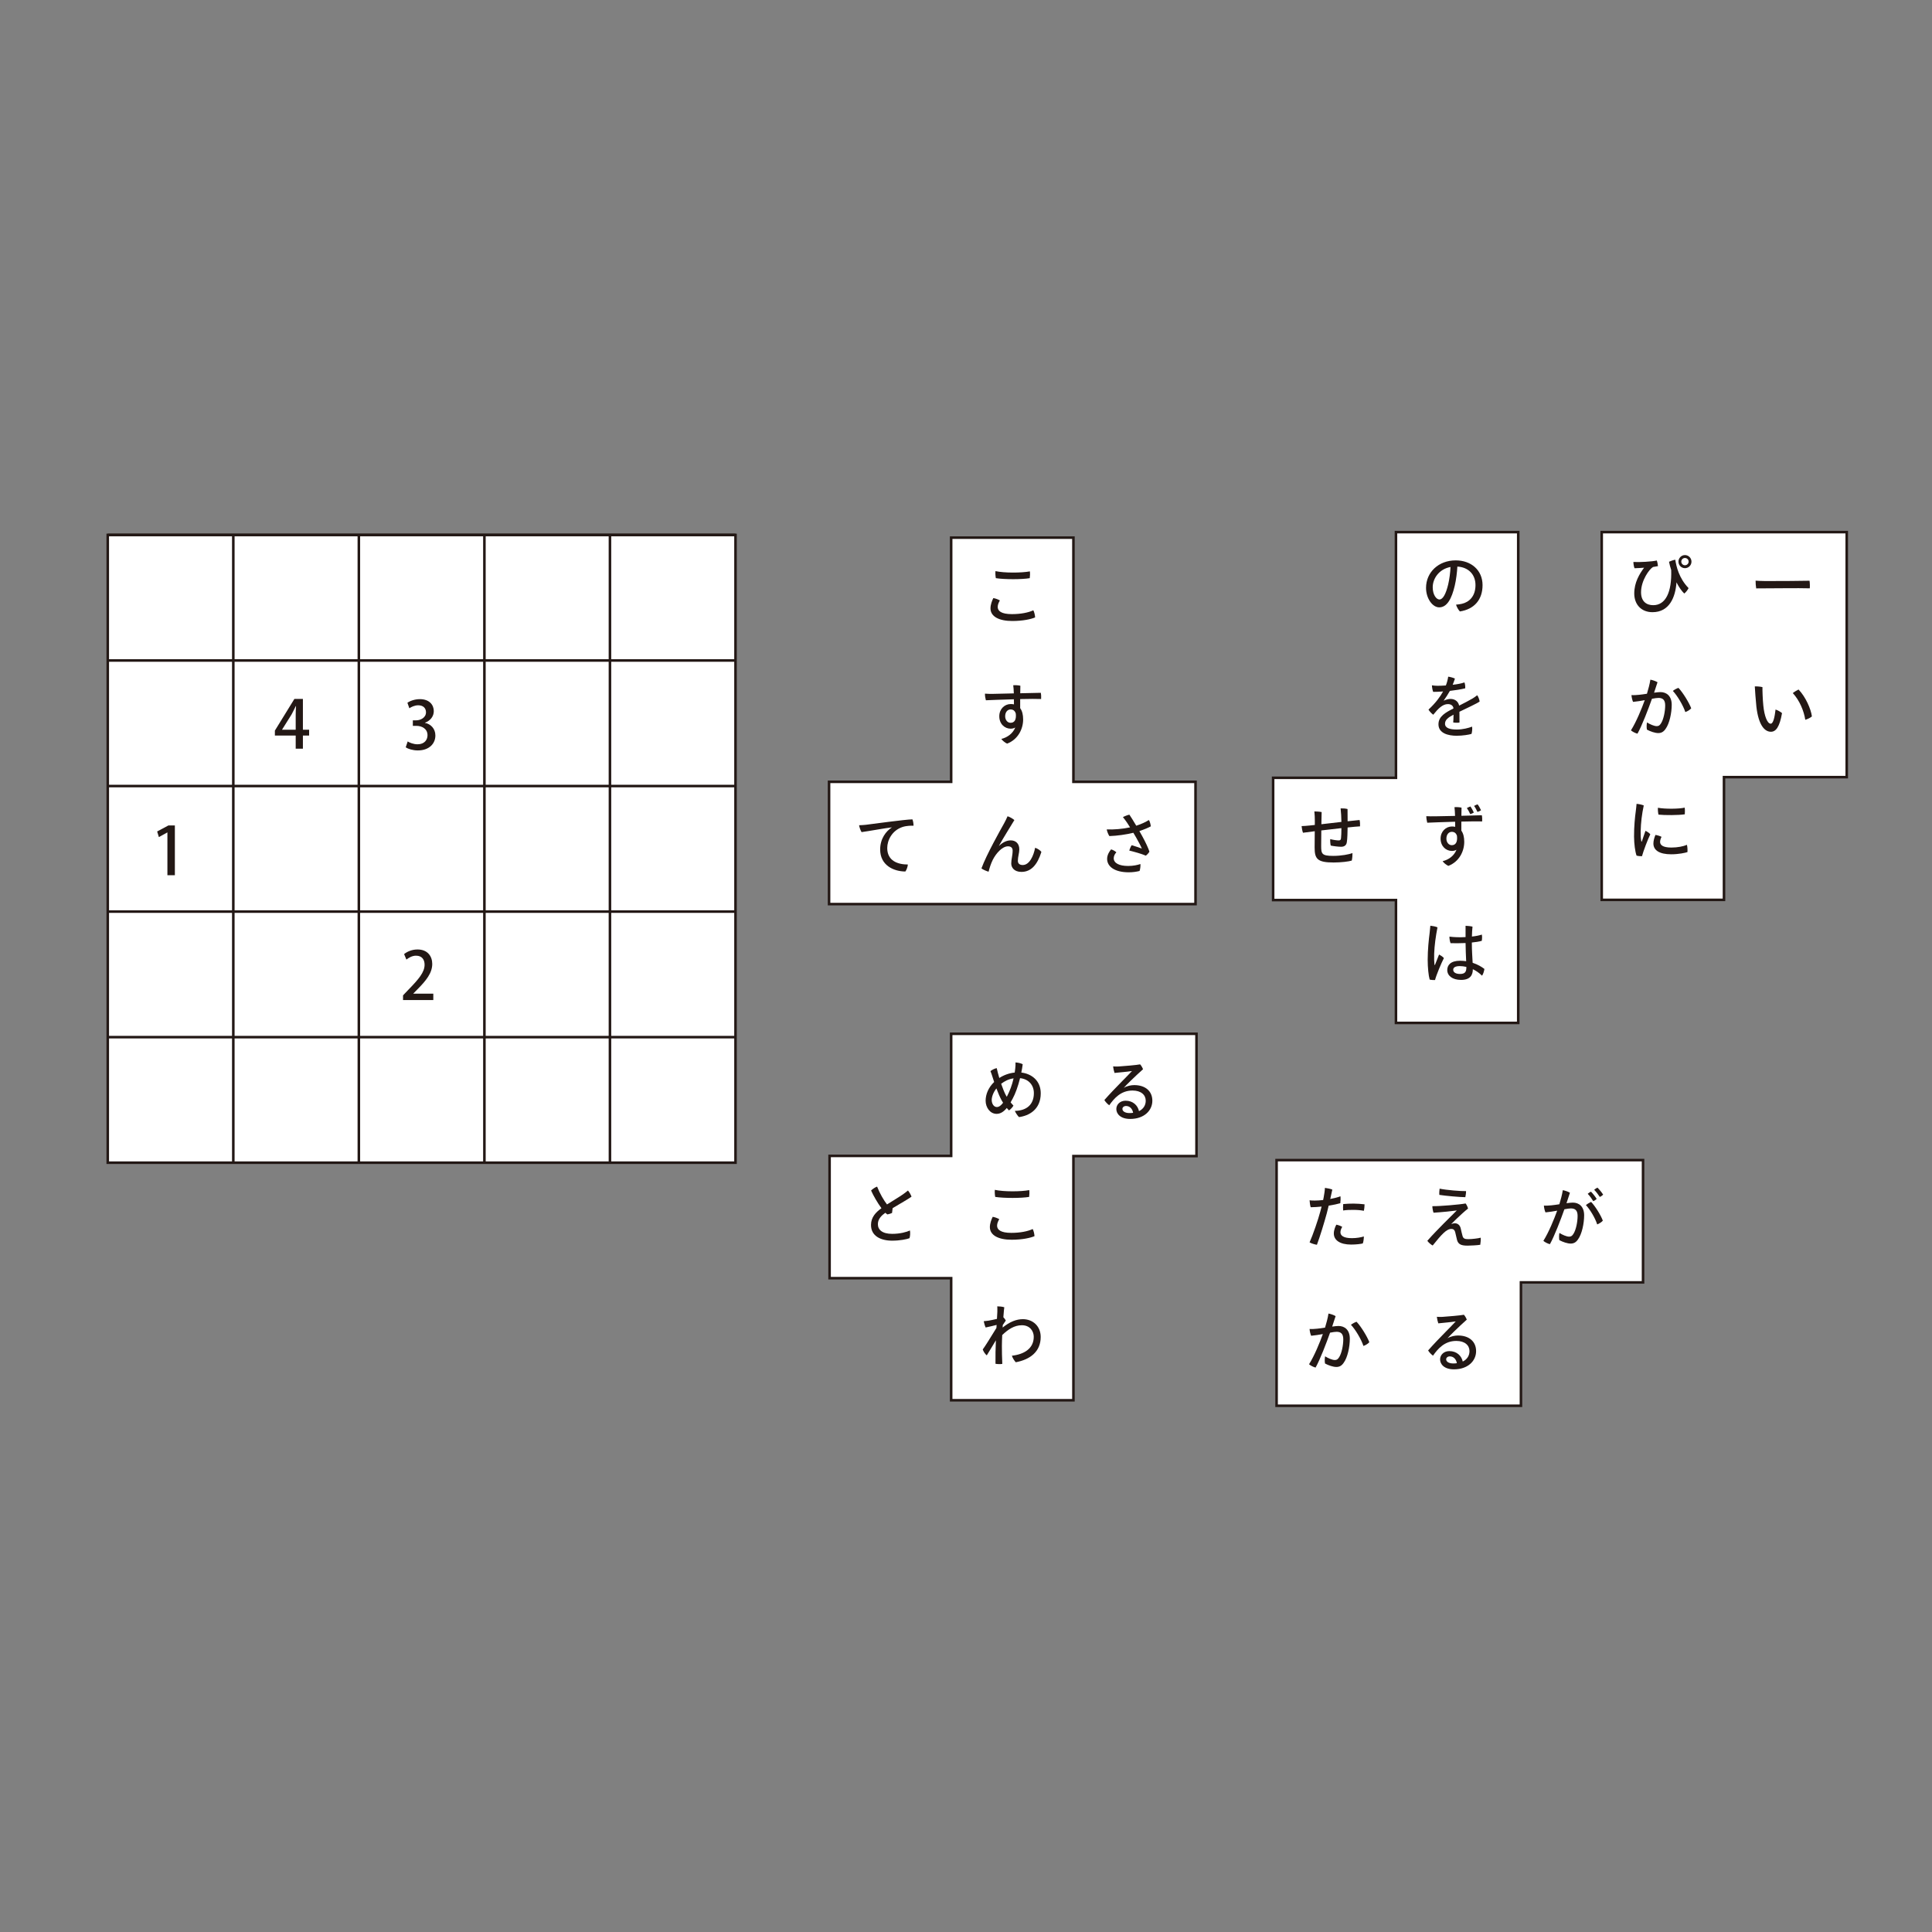 <?xml version="1.0" encoding="UTF-8"?><svg id="ac" xmlns="http://www.w3.org/2000/svg" viewBox="0 0 640 640"><rect x="0" y="0" width="640" height="640" fill="#808080" stroke="none"/><defs><style>.ag{fill:#231815;}.ah{fill:#fff;}.ai{fill:none;stroke:#231815;stroke-miterlimit:10;stroke-width:.848px;}</style></defs><rect class="ah" x="35.695" y="177.207" width="207.951" height="207.948"/><rect class="ai" x="35.695" y="177.207" width="207.951" height="207.948"/><line class="ai" x1="35.697" y1="177.206" x2="243.648" y2="177.206"/><line class="ai" x1="35.697" y1="218.796" x2="243.648" y2="218.796"/><line class="ai" x1="35.697" y1="260.387" x2="243.648" y2="260.387"/><line class="ai" x1="35.697" y1="301.977" x2="243.648" y2="301.977"/><line class="ai" x1="35.697" y1="343.567" x2="243.648" y2="343.567"/><line class="ai" x1="202.055" y1="177.206" x2="202.055" y2="385.157"/><line class="ai" x1="160.465" y1="177.206" x2="160.465" y2="385.157"/><line class="ai" x1="118.875" y1="177.206" x2="118.875" y2="385.157"/><line class="ai" x1="77.287" y1="177.206" x2="77.287" y2="385.157"/><polygon class="ah" points="355.586 258.991 355.586 232.902 355.586 218.546 355.586 178.1 315.082 178.1 315.082 218.546 315.082 232.902 315.082 258.991 274.636 258.991 274.636 299.495 315.082 299.495 330.437 299.495 355.53 299.495 355.586 299.495 396.031 299.495 396.031 258.991 355.586 258.991"/><polygon class="ai" points="355.586 258.991 355.586 232.902 355.586 218.546 355.586 178.1 315.082 178.1 315.082 218.546 315.082 232.902 315.082 258.991 274.636 258.991 274.636 299.495 315.082 299.495 330.437 299.495 355.53 299.495 355.586 299.495 396.031 299.495 396.031 258.991 355.586 258.991"/><path class="ag" d="M329.757,189.186c2.955.655,8.625.612,11.404.088.088.655.048,1.659-.043,2.252-2.581.438-8.211.46-11.23,0-.131-.636-.198-1.598-.131-2.341M331.224,198.904c-.35.591-.724,1.379-.724,2.146,0,1.333,1.184,2.386,4.687,2.386,2.977,0,5.472-.505,7.115-1.269.329.591.566,1.665.59,2.365-1.336.569-4.029,1.181-7.575,1.181-4.315,0-7.204-1.446-7.204-4.179,0-1.25.526-2.608.943-3.415.679.107,1.641.46,2.167.785"/><path class="ag" d="M336.498,236.395c-.307-1.007-.919-1.381-1.75-1.381-.941,0-1.772.834-1.772,2.255,0,1.226.764,2.167,1.772,2.167,1.269,0,1.972-.941,1.75-3.041M335.82,229.279c-.019-.745-.067-1.488-.176-2.279.657-.064,1.774,0,2.365.155-.019.393-.043,1.336-.043,2.496,2.977-.064,5.782-.152,6.808-.152.131.566.155,1.51.11,2.057-1.355-.067-4.027-.045-6.939.021v3.019c.679.898.983,2.191.983,3.746,0,3.086-1.641,6.589-5.296,7.992-.615-.222-1.598-1.029-1.927-1.555,1.927-.462,3.786-1.731,4.62-3.789-.438.265-.965.395-1.531.395-1.993,0-3.767-1.576-3.767-4.117,0-2.407,1.75-4.048,3.808-4.048.371,0,.724.043,1.053.11l-.024-1.686c-3.893.11-7.791.262-9.28.329-.155-.526-.329-1.534-.307-2.194.724.069,1.969.088,2.824.069,1.095,0,3.831-.069,6.741-.155l-.021-.414Z"/><path class="ag" d="M286.861,273.218c1.488-.174,13.199-1.793,15.39-1.793.241.524.371,1.464.371,2.1-.679-.021-2.253-.021-3.634.417-3.546,1.181-5.079,4.443-5.079,6.982,0,4.27,3.524,5.454,6.832,5.454-.045.719-.438,1.838-.834,2.319-3.832-.021-8.342-2.015-8.342-7.292,0-3.567,1.927-6.063,3.898-7.332-2.079.219-7.749,1.269-10.049,1.574-.347-.478-.743-1.683-.831-2.274.895-.024,1.881-.11,2.277-.155"/><path class="ag" d="M330.918,280.224c1.421-1.357,2.736-1.838,3.896-1.838,1.598,0,2.846.983,2.846,2.979,0,1.181-.481,2.45-.481,3.786,0,1.029.745,1.4,1.622,1.4,2.231,0,3.61-3.086,4.094-5.713.764.219,1.705.831,2.079,1.379-1.333,4.267-3.417,6.61-6.613,6.61-2.453,0-3.372-1.51-3.372-2.779,0-1.467.46-2.629.46-4.291,0-.898-.548-1.403-1.531-1.403-1.905,0-3.917,2.279-5.013,4.401-.7,1.4-1.138,2.867-1.421,4.008-.505-.134-1.82-.636-2.367-1.096,1.665-4.574,6.327-12.809,7.532-14.974.329-.636.767-1.445,1.117-2.298.7.198,1.793.831,2.253,1.267-.941,1.601-3.719,5.98-5.122,8.561h.024Z"/><path class="ag" d="M377.781,286.222c.067.615-.088,1.82-.286,2.3-1.047.262-2.231.438-3.591.438-4.663,0-7.156-1.905-7.156-4.446,0-1.29.745-2.517,1.333-3.15.615.195,1.315.569,1.731.986-.505.481-.876,1.269-.876,1.945,0,1.622,1.793,2.565,4.772,2.565,1.771,0,3.129-.331,4.072-.638M378.329,276.896c1.181,2.122,2.21,4.379,2.429,5.232-.195.374-.81,1.096-1.202,1.312-1.403-.609-3.701-1.245-5.475-1.683.134-.502.505-1.376.812-1.774,1.114.329,2.755.876,3.348,1.117-.222-.612-1.05-2.21-1.838-3.588-.329-.572-.657-1.117-.962-1.643-2.322.569-5.323,1.007-7.946,1.095-.331-.484-.767-1.51-.879-2.21,2.255.109,5.32-.155,7.73-.681-.35-.569-.657-1.071-.965-1.51-.438-.615-.919-1.333-1.4-1.881.502-.286,1.555-.703,2.146-.812.481.7,1.333,2.06,2.277,3.658,1.774-.572,3.107-1.226,4.182-1.884.35.502.59,1.552.633,2.1-.81.438-2.231,1.053-3.786,1.555.305.524.612,1.071.898,1.598"/><polygon class="ah" points="396.353 342.461 355.587 342.461 348.447 342.461 315.082 342.461 315.082 382.906 274.81 382.906 274.81 423.413 315.082 423.413 315.082 431.367 315.082 463.856 355.587 463.856 355.587 431.367 355.587 423.413 355.587 423.352 355.587 382.967 396.353 382.967 396.353 342.461"/><polygon class="ai" points="396.353 342.461 355.587 342.461 348.447 342.461 315.082 342.461 315.082 382.906 274.81 382.906 274.81 423.413 315.082 423.413 315.082 431.367 315.082 463.856 355.587 463.856 355.587 431.367 355.587 423.413 355.587 423.352 355.587 382.967 396.353 382.967 396.353 342.461"/><path class="ag" d="M333.682,362.98c.788-1.512,1.555-3.458,2.079-5.758-1.619.219-2.888.876-4.115,1.796.529,1.51,1.074,2.891,1.512,3.701.11.198.219.393.35.612l.174-.35ZM332.282,365.299c-.176-.283-.374-.588-.548-.917-.548-1.029-1.114-2.367-1.662-3.832-1.053,1.333-1.555,2.803-1.555,3.85,0,1.096.612,2.322,1.707,2.322.721,0,1.421-.548,2.057-1.424M344.76,362.17c0,5.472-4.005,7.465-7.201,7.88-.484-.438-1.141-1.464-1.379-2.057,4.003-.064,6.303-2.167,6.303-5.889,0-2.736-1.838-4.684-4.574-4.948-.657,2.675-1.555,5.146-2.453,6.787-.219.417-.438.812-.679,1.226.286.371.612.724.943,1.074-.243.481-.989,1.315-1.491,1.598-.219-.219-.46-.502-.721-.81-.922,1.138-2.015,1.948-3.372,1.948-2.191,0-3.634-2.146-3.634-4.355,0-2.103.919-4.382,2.824-6.196-.176-.505-.35-1.029-.505-1.555-.262-.852-.478-1.488-.721-2.057.548-.438,1.4-.855,2.079-.986.198.919.505,2.079.852,3.265,1.534-.989,3.308-1.622,5.103-1.798.064-.414.131-.852.174-1.291.067-.636.131-1.445.088-2.06.834.043,1.817.265,2.386.593-.109.919-.262,1.838-.46,2.757,3.393.395,6.437,2.672,6.437,6.875"/><path class="ag" d="M375.359,368.628c-.222-1.269-1.05-2.255-2.343-2.255-.7,0-1.202.438-1.202.965,0,.831.962,1.379,2.317,1.379.441,0,.834-.021,1.229-.088M381.729,364.644c0,3.241-2.739,6.02-7.335,6.02-3.238,0-4.596-1.707-4.596-3.284,0-1.488,1.226-2.757,3.065-2.757,2.517,0,4.048,1.619,4.444,3.458,1.424-.7,2.231-1.924,2.231-3.458,0-1.884-1.51-3.372-4.377-3.372-3.874,0-6.108,2.605-7.706,4.882-.548-.374-1.269-1.114-1.619-1.729,1.446-1.665,4.16-4.51,5.646-5.999,1.381-1.424,2.87-2.891,3.506-3.612-1.205.152-3.81.481-5.782.633-.195-.545-.414-1.507-.478-2.167.588.043,1.312.067,1.857.024,1.731-.11,6.089-.481,7.094-.703.35.35.788,1.12.965,1.622-1.074.941-2.827,2.584-4.115,3.832-1.032,1.005-1.774,1.772-2.279,2.341,1.117-.679,2.498-.919,3.482-.919,3.634,0,5.999,1.951,5.999,5.189"/><path class="ag" d="M333.185,437.45c-.262.371-.679.986-1.007,1.491,0,.283-.021.545-.043.831,2.343-1.927,4.617-2.782,6.696-2.782,3.286,0,5.913,2.298,5.913,5.889,0,4.884-3.503,7.487-8.254,8.385-.417-.438-1.05-1.357-1.291-2.167,3.984-.438,7.246-2.322,7.246-6.282,0-1.753-1.184-3.813-3.941-3.813-2.52,0-4.574,1.403-6.504,3.244-.064,1.333-.109,2.581-.109,3.588,0,1.991.024,3.524.134,5.977-.572.11-1.686.086-2.258-.043-.04-2.41.024-5.168.134-7.775-1.117,1.908-2.584,4.248-3.022,4.994-.524-.417-1.093-1.248-1.333-1.969.591-.724,2.8-4.291,4.532-7.115.021-.353.043-.679.061-1.007-.917.24-2.472.612-3.631.852-.262-.545-.548-1.574-.633-2.079.521-.043,1.069-.11,1.531-.176.703-.107,1.817-.35,2.846-.591.064-1.157.131-1.991.131-2.341.021-.724,0-1.424-.021-1.82.636,0,1.686.088,2.322.307-.045.176-.176,1.512-.307,3.305.307.286.633.745.81,1.095"/><path class="ag" d="M329.551,394.152c2.955.655,8.625.612,11.404.086.088.657.048,1.665-.043,2.255-2.584.438-8.211.46-11.23,0-.131-.636-.198-1.598-.131-2.341M331.018,403.87c-.35.591-.724,1.379-.724,2.146,0,1.333,1.184,2.386,4.687,2.386,2.977,0,5.475-.502,7.115-1.269.329.591.566,1.665.59,2.365-1.336.569-4.029,1.181-7.575,1.181-4.315,0-7.204-1.443-7.204-4.179,0-1.25.526-2.608.943-3.415.679.107,1.641.46,2.167.785"/><path class="ag" d="M301.43,407.614c.152.746.067,2.012-.152,2.56-.943.353-3.174.812-5.737.812-3.786,0-7.049-1.534-7.006-5.253.021-2.541,1.619-4.184,3.458-5.496-1.312-1.774-2.691-4.182-3.436-5.868.438-.481,1.379-1.074,1.993-1.291.895,2.298,2.255,4.596,3.284,5.91,1.924-1.226,4.246-2.605,5.32-3.372.612-.438,1.269-.941,1.619-1.248.526.612.965,1.445,1.184,2.036-.569.484-4.051,2.496-6.26,3.81-.067.524-.155,1.138-.198,1.598-.35.174-1.007.393-1.534.481-.219-.131-.436-.307-.679-.548-1.117.788-2.474,1.972-2.474,3.743-.021,1.841,1.379,3.241,4.729,3.241,2.693,0,4.794-.615,5.889-1.117"/><polygon class="ah" points="508.943 384.303 503.832 384.303 503.776 384.303 463.33 384.303 422.885 384.303 422.885 421.187 422.885 424.808 422.885 465.678 463.33 465.678 470.221 465.678 503.832 465.678 503.832 424.808 508.943 424.808 544.28 424.808 544.28 384.303 508.943 384.303"/><polygon class="ai" points="508.943 384.303 503.832 384.303 503.776 384.303 463.33 384.303 422.885 384.303 422.885 421.187 422.885 424.808 422.885 465.678 463.33 465.678 470.221 465.678 503.832 465.678 503.832 424.808 508.943 424.808 544.28 424.808 544.28 384.303 508.943 384.303"/><path class="ag" d="M448.395,398.708c1.029,0,2.691.11,3.634.24,0,.548-.088,1.552-.24,2.146-.919-.195-2.191-.307-3.439-.307-1.181-.021-2.386.043-3.415.198-.064-.417-.043-1.531.021-2.124,1.095-.11,2.346-.152,3.415-.152h.024ZM451.788,409.589c.021.548-.112,1.796-.35,2.319-.657.176-2.234.371-3.877.371-3.655,0-5.734-1.443-5.713-3.698,0-1.071.481-2.277.834-2.891.633.11,1.486.417,1.945.724-.302.505-.588,1.16-.588,1.774-.024,1.005.852,1.969,3.786,1.969,1.619,0,3.108-.286,3.963-.569M435.567,397.701c.831,0,1.771-.067,2.736-.176.067-.329.131-.633.174-.852.198-1.096.393-2.255.417-3.174.657.086,1.905.307,2.453.569-.11.526-.374,1.707-.679,3.107,1.336-.262,2.581-.566,3.372-.895.088.545.043,1.772-.045,2.298-.898.262-2.277.569-3.853.81-.216.874-.438,1.75-.636,2.56-.852,3.132-2.255,7.727-3.262,10.402-.721-.112-1.881-.441-2.429-.812,1.095-2.407,2.848-7.532,3.546-10.18.155-.569.307-1.138.438-1.662-1.205.131-2.429.198-3.61.216-.176-.457-.353-1.729-.374-2.298.481.067,1.007.088,1.731.088h.022Z"/><path class="ag" d="M485.649,394.571c.021.502-.131,1.598-.241,2.012-1.86-.019-6.525-.436-8.606-.764-.061-.526,0-1.577.088-2.06,2.322.484,7.03.855,8.759.812M480.722,405.494c.438-.152.788-.262,1.248-.262.855,0,1.667.548,1.927,1.75.155.615.419,1.972.615,2.541.241.767.764.962,1.86.962,1.227,0,3.22-.24,4.139-.481.043.612-.045,1.772-.155,2.343-.941.174-3.348.286-4.179.286-1.969,0-3.065-.329-3.503-1.82-.176-.591-.484-2.188-.636-2.712-.198-.657-.569-1.01-1.248-1.01-1.641,0-3.305,1.905-6.196,5.496-.481-.219-1.446-1.029-1.772-1.555,1.86-2.143,4.115-4.377,5.451-5.758,1.312-1.355,3.503-3.436,4.313-4.291-1.293.2-4.948.569-7.706.745-.198-.484-.395-1.552-.395-2.167,2.453.045,9.087-.526,11.014-.898.326.371.679,1.16.81,1.686-.636.505-1.205.983-1.927,1.641-.831.724-2.715,2.538-3.658,3.503"/><path class="ag" d="M453.605,444.612c-.35.46-1.205,1.007-1.951,1.25-.697-2.167-2.667-5.475-4.134-7.006.524-.438,1.379-.855,1.857-1.007,1.534,1.619,3.57,4.991,4.227,6.763M447.147,443.474c0,2.629-.721,6.196-2.036,7.97-.7,1.029-1.47,1.379-2.432,1.379-1.05,0-2.56-.505-3.743-1.138-.155-.657-.107-1.838.022-2.386,1.007.633,2.389,1.226,3.177,1.226.612,0,.986-.152,1.467-.919.852-1.315,1.376-3.963,1.376-5.956,0-1.817-.81-2.474-2.21-2.474-.481,0-1.248.11-2.167.286-1.184,3.348-3.284,8.866-4.794,11.559-.636-.134-1.689-.657-2.167-1.096,1.796-2.846,3.588-7.268,4.574-10.004-1.226.219-2.581.46-3.874.569-.262-.548-.484-1.534-.526-2.255.745.064,1.577,0,2.517-.088.703-.067,1.622-.195,2.605-.35.417-1.4.922-3.153,1.138-4.665.81.131,1.862.529,2.365.855-.262.81-.657,1.972-1.138,3.46.834-.112,1.577-.198,2.103-.198,1.991,0,3.743,1.248,3.743,4.224"/><path class="ag" d="M482.606,451.575c-.219-1.269-1.05-2.255-2.343-2.255-.7,0-1.202.438-1.202.965,0,.831.962,1.379,2.317,1.379.441,0,.834-.021,1.229-.088M488.976,447.591c0,3.241-2.736,6.02-7.332,6.02-3.241,0-4.598-1.707-4.598-3.284,0-1.488,1.226-2.757,3.065-2.757,2.52,0,4.051,1.619,4.444,3.458,1.424-.7,2.231-1.924,2.231-3.458,0-1.884-1.507-3.372-4.377-3.372-3.874,0-6.108,2.605-7.706,4.882-.545-.374-1.269-1.114-1.619-1.729,1.446-1.665,4.16-4.51,5.646-5.999,1.381-1.421,2.87-2.891,3.506-3.612-1.205.152-3.81.481-5.78.636-.198-.548-.417-1.51-.481-2.17.588.043,1.312.067,1.857.024,1.731-.11,6.089-.481,7.097-.7.35.347.788,1.117.962,1.619-1.074.941-2.824,2.584-4.115,3.832-1.032,1.005-1.772,1.772-2.279,2.343,1.117-.681,2.498-.922,3.484-.922,3.631,0,5.996,1.951,5.996,5.189"/><path class="ag" d="M529.953,396.497c-.5-.788-1.202-1.686-1.86-2.365.286-.262.788-.591,1.074-.721.566.545,1.467,1.595,1.902,2.341-.219.219-.7.59-1.117.745M527.786,397.897c-.481-.788-1.178-1.774-1.836-2.429.283-.262.764-.591,1.071-.721.569.566,1.467,1.683,1.902,2.407-.216.24-.721.591-1.138.743M527.067,398.141c1.4,1.443,3.239,4.443,3.893,6.215-.326.438-1.227,1.007-1.862,1.25-.74-2.276-2.45-5.037-3.743-6.397.441-.39,1.205-.828,1.713-1.069M524.766,402.605c0,2.627-.724,6.194-2.036,7.97-.7,1.026-1.47,1.376-2.432,1.376-1.05,0-2.56-.502-3.743-1.136-.155-.657-.109-1.841.024-2.389,1.005.636,2.383,1.226,3.172,1.226.615,0,.986-.152,1.47-.919.852-1.315,1.379-3.963,1.379-5.953,0-1.82-.812-2.477-2.212-2.477-.481,0-1.248.11-2.164.286-1.184,3.348-3.284,8.866-4.796,11.559-.636-.131-1.686-.657-2.167-1.096,1.796-2.846,3.588-7.268,4.574-10.004-1.226.219-2.584.46-3.874.569-.265-.548-.484-1.534-.526-2.252.745.061,1.577,0,2.517-.088.703-.069,1.622-.198,2.605-.353.414-1.4.922-3.153,1.138-4.663.81.134,1.862.526,2.365.855-.262.81-.657,1.969-1.138,3.46.831-.11,1.577-.198,2.103-.198,1.991,0,3.743,1.245,3.743,4.224"/><polygon class="ah" points="571.094 176.272 567.591 176.272 530.59 176.272 530.59 211.943 530.59 257.436 530.59 257.588 530.59 270.306 530.59 298.092 571.094 298.092 571.094 270.306 571.094 257.588 571.094 257.436 611.754 257.436 611.754 216.776 611.754 209.947 611.754 176.272 571.094 176.272"/><polygon class="ai" points="571.094 176.272 567.591 176.272 530.59 176.272 530.59 211.943 530.59 257.436 530.59 257.588 530.59 270.306 530.59 298.092 571.094 298.092 571.094 270.306 571.094 257.588 571.094 257.436 611.754 257.436 611.754 216.776 611.754 209.947 611.754 176.272 571.094 176.272"/><path class="ag" d="M556.952,186.068c0,.636.548,1.184,1.205,1.184.676,0,1.224-.548,1.224-1.205,0-.679-.548-1.205-1.224-1.205-.657,0-1.205.526-1.205,1.205v.021ZM556.011,186.022c0-1.16.962-2.146,2.146-2.146,1.205,0,2.167.986,2.167,2.17,0,1.205-.962,2.167-2.167,2.167-1.184,0-2.146-.962-2.146-2.167v-.024ZM554.961,185.41c.326,2.191,1.202,6.108,4.401,9.413-.31.615-.834,1.333-1.427,1.796-.852-.81-1.772-2.124-2.581-3.701-.329,4.86-2.319,9.876-7.946,9.876-3.743,0-6.041-2.584-6.041-6.196,0-3.658,1.729-6.479,3.26-8.537-.612.064-2.322.152-3.172.174-.219-.481-.374-1.576-.374-2.079,1.905.131,6.26-.11,7.749-.484.176.417.353,1.315.395,1.862-.526.131-1.138.176-1.641.286-1.229.7-3.965,4.486-3.965,8.36,0,3.089,1.82,4.294,4.029,4.294,4.072,0,6.196-4.206,5.956-11.668-.286-.901-.548-1.82-.724-2.717.417-.198,1.4-.569,2.082-.679"/><path class="ag" d="M584.846,192.482c4.903.022,12.547-.067,14.581-.109.112.548.155,1.924.085,2.517-3.086-.131-15.016.043-17.752.022-.11-.615-.219-1.86-.198-2.56.615.043,2.057.131,3.284.131"/><path class="ag" d="M560.236,234.63c-.35.46-1.205,1.005-1.951,1.248-.697-2.167-2.667-5.475-4.134-7.006.524-.438,1.379-.855,1.86-1.007,1.531,1.619,3.567,4.989,4.224,6.765M553.778,233.489c0,2.629-.721,6.196-2.036,7.971-.7,1.029-1.467,1.379-2.429,1.379-1.053,0-2.562-.505-3.743-1.138-.155-.655-.11-1.838.019-2.386,1.007.636,2.389,1.226,3.177,1.226.612,0,.986-.152,1.467-.919.852-1.315,1.379-3.963,1.379-5.956,0-1.817-.812-2.474-2.21-2.474-.484,0-1.251.11-2.17.286-1.184,3.348-3.284,8.866-4.796,11.559-.63-.131-1.686-.657-2.164-1.096,1.796-2.846,3.588-7.268,4.574-10.004-1.226.219-2.581.46-3.874.569-.262-.548-.481-1.534-.526-2.255.745.064,1.579,0,2.517-.088.703-.067,1.622-.195,2.608-.35.414-1.4.919-3.153,1.136-4.663.81.128,1.862.526,2.367.852-.265.81-.657,1.972-1.141,3.46.834-.11,1.579-.198,2.103-.198,1.991,0,3.743,1.248,3.743,4.224"/><path class="ag" d="M600.215,237.321c-.417.395-1.357.876-2.191,1.12-.46-2.958-1.881-6.397-4.136-8.847.502-.417,1.424-.962,1.902-1.184,2.346,2.41,4.142,6.549,4.425,8.911M584.125,233.754c.347,3.436,1.314,5.977,2.45,5.977.855,0,1.315-2.255,1.601-4.687.721.222,1.707.788,2.143,1.184-.81,4.663-2.055,6.175-3.677,6.175-2.015,0-4.091-2.039-4.817-8.321-.281-2.715-.417-4.991-.524-6.701.633-.043,1.991.069,2.538.24-.043.965.088,4.248.286,6.132"/><path class="ag" d="M558.069,267.537c.11.526.088,1.665.043,2.212-2.033.326-6.675.326-8.713.11-.152-.526-.24-1.579-.195-2.276,2.472.457,7.073.393,8.866-.045M550.406,277.213c-.241.46-.481,1.12-.481,1.667,0,.983.81,1.881,3.743,1.881,2.079,0,3.987-.395,5.146-.898.174.572.238,1.774.174,2.407-.745.243-2.87.724-5.384.724-3.898,0-5.892-1.336-5.892-3.57,0-.919.307-1.993.679-2.846.7.109,1.534.371,2.015.633M544.517,266.816c-.612,2.846-.965,5.737-1.026,8.561-.024,1.245.021,2.493.216,3.26.021.198.11.262.198.045.262-.745.743-2.279,1.181-3.46.548.24,1.248.7,1.601,1.138-.81,1.598-2.343,5.691-2.76,7.268-.524.024-1.248-.043-1.796-.195-.481-1.336-.81-3.874-.831-6.285-.021-3.284.307-6.568.569-8.409.088-.719.219-1.772.262-2.45.743.045,1.796.265,2.386.526"/><polygon class="ah" points="462.431 176.272 462.431 212.309 462.431 257.468 462.431 257.657 421.74 257.657 421.74 298.159 462.431 298.159 462.431 298.349 462.431 303.888 462.431 338.853 502.933 338.853 502.933 303.888 502.933 298.349 502.933 298.159 502.933 257.657 502.933 257.468 502.933 212.309 502.933 176.272 462.431 176.272"/><polygon class="ai" points="462.431 176.272 462.431 212.309 462.431 257.468 462.431 257.657 421.74 257.657 421.74 298.159 462.431 298.159 462.431 298.349 462.431 303.888 462.431 338.853 502.933 338.853 502.933 303.888 502.933 298.349 502.933 298.159 502.933 257.657 502.933 257.468 502.933 212.309 502.933 176.272 462.431 176.272"/><path class="ag" d="M479.731,193.599c.393-1.665.721-4.051.764-5.782-3.917.745-5.889,3.941-5.889,6.723,0,2.562,1.248,4.048,2.212,4.048,1.16,0,2.146-1.793,2.913-4.989M491.114,193.84c0,4.794-2.715,7.968-7.508,8.711-.46-.46-1.093-1.552-1.272-2.252.745-.045,1.381-.155,1.95-.286,2.276-.524,4.489-2.362,4.489-6.194,0-3.548-2.367-5.934-6.001-6.132-.088,1.686-.393,4.401-.876,6.37-.983,4.16-2.496,7.139-5.143,7.139-2.188,0-4.358-2.913-4.358-6.458,0-5.168,4.139-9.106,9.833-9.106,5.122,0,8.887,3.26,8.887,8.208"/><path class="ag" d="M487.655,240.706c.109.746,0,1.75-.198,2.407-.788.265-2.977.615-4.924.615-2.781,0-6.023-.812-6.023-3.789,0-2.669,2.365-3.917,4.972-5.253-.045-.81-.724-1.445-1.841-1.445-1.729,0-3.174,1.421-4.86,3.524-.569-.414-1.245-1.117-1.576-1.707,2.45-2.255,3.941-4.379,4.839-5.999-1.162.088-2.279.131-3.284.131-.219-.524-.395-1.488-.417-2.167.657.11,1.336.152,1.841.152.724,0,1.705-.021,2.779-.107.374-.965.657-2.036.767-2.913.636.067,1.729.371,2.234.633-.134.417-.417,1.269-.743,2.057,1.462-.174,2.867-.414,3.896-.788.216.505.304,1.403.259,1.951-1.355.35-3.172.636-5.077.855-.529.938-1.336,2.231-2.081,3.26.855-.414,1.641-.591,2.298-.591,1.315,0,2.52.7,2.848,2.212,1.707-.876,3.284-1.665,4.489-2.389.481-.307,1.007-.655,1.488-1.05.371.46.743,1.488.81,2.081-.681.548-4.422,2.298-6.699,3.391.022,1.096.022,2.587.022,3.57-.548.11-1.467.088-2.079-.024.064-.46.088-1.552.107-2.581-1.731.898-2.822,1.707-2.822,2.998,0,1.491,1.707,1.927,3.917,1.927,1.972,0,3.92-.524,5.058-.962"/><path class="ag" d="M489.429,268.967c-.262-.612-.745-1.51-1.117-1.993.329-.216.855-.436,1.16-.524.371.46.876,1.355,1.138,1.948-.262.219-.81.46-1.181.569M487.04,269.691c-.262-.593-.745-1.491-1.117-2.017.353-.198.855-.414,1.184-.524.353.502.852,1.4,1.117,2.015-.286.198-.834.438-1.184.526M482.639,276.87c-.326-.964-.919-1.315-1.726-1.315-.943,0-1.774.831-1.774,2.255,0,1.226.764,2.167,1.774,2.167,1.267,0,1.969-.983,1.726-3.108M481.985,269.864c-.022-.745-.067-1.686-.176-2.474.657-.067,1.75,0,2.343.152-.021.395-.045,1.446-.045,2.696,2.955-.088,5.737-.155,6.766-.176.134.591.155,1.531.109,2.057-1.355-.067-4.008-.024-6.894.043v3.001c.655.895.962,2.167.962,3.719,0,3.067-1.622,6.546-5.253,7.947-.615-.241-1.601-1.026-1.908-1.553,1.929-.46,3.789-1.729,4.598-3.786-.436.262-.962.393-1.531.393-1.972,0-3.743-1.555-3.743-4.094,0-2.365,1.753-4.005,3.783-4.005.374,0,.724.043,1.055.11l-.024-1.689c-3.874.11-7.773.265-9.237.331-.155-.526-.307-1.512-.307-2.167.7.043,1.969.061,2.824.043,1.071,0,3.786-.067,6.696-.131l-.019-.417Z"/><path class="ag" d="M435.556,271.921c0-.898-.045-2.143-.152-3.129.633,0,1.926.088,2.407.219-.021.767-.045,2.319-.088,4.027,1.991-.219,4.377-.502,6.634-.767-.021-1.467-.109-3.239-.265-4.486.743-.024,1.729.043,2.298.216,0,.901.024,2.629.024,4.053,1.598-.176,2.998-.329,3.963-.417.152.548.195,1.467.152,2.103-.855.043-2.341.174-4.115.371-.024,1.574-.067,3.81-.265,4.903-.152.983-.81,1.488-1.881,1.488-.901,0-2.541-.198-3.439-.393-.128-.395-.217-1.47-.176-2.146.922.262,2.212.436,2.784.436.5,0,.698-.131.786-.655.088-.636.134-2.06.134-3.415-2.148.238-4.51.505-6.659.764-.021,2.234-.043,4.358-.043,5.122,0,2.626.198,3.308,3.984,3.308,2.782,0,5.213-.505,6.391-.922.024.569-.085,1.929-.238,2.477-1.007.326-3.591.633-6.023.633-5.408,0-6.282-1.205-6.282-4.991,0-.941.021-3.305.043-5.365-1.707.219-3.108.395-3.896.505-.24-.593-.414-1.619-.46-2.21.834-.021,1.491-.067,2.757-.198.374-.043.941-.088,1.622-.174v-1.36Z"/><path class="ag" d="M485.75,320.294c-.786-.174-1.531-.262-2.167-.262-1.488,0-2.188.46-2.188,1.226,0,.855.895,1.379,2.231,1.379,1.75,0,2.124-.767,2.124-2.188v-.155ZM487.567,312.259c0,2.715.176,4.775.265,6.677,1.686.548,3.019,1.357,3.896,2.039-.067.633-.395,1.747-.788,2.234-.943-.943-1.993-1.643-3.046-2.148v.021c0,1.753-.719,3.524-3.893,3.524-2.915,0-4.577-1.424-4.577-3.26,0-1.622,1.093-3.086,4.248-3.086.7,0,1.379.064,2.015.152-.067-1.817-.2-4.182-.2-6.02-1.86.085-3.677.085-4.97.043-.216-.526-.393-1.534-.371-2.167,1.598.216,3.527.262,5.341.155v-3.743c.703.019,1.772.131,2.301.283-.11,1.05-.174,2.167-.198,3.284,1.381-.152,2.538-.395,3.284-.657.134.569.088,1.576-.021,2.079-.941.262-2.079.438-3.284.548v.043ZM478.309,317.384c-.879,1.707-2.498,5.558-2.937,7.268-.481.021-1.226-.021-1.774-.155-.371-1.226-.657-3.984-.657-6.544,0-3.372.374-6.875.636-8.844.088-.724.198-1.774.243-2.453.676.067,1.838.265,2.365.545-.572,2.915-1.007,6.001-1.095,8.737-.045,1.379,0,2.803.088,3.527,0,.283.131.283.217.061.286-.679.831-2.143,1.317-3.327.545.286,1.202.7,1.598,1.184"/><polygon class="ag" points="55.456 289.928 55.456 275.764 55.41 275.764 52.629 277.295 52.06 275.435 55.782 273.442 57.927 273.442 57.927 289.928 55.456 289.928"/><path class="ag" d="M93.444,241.731h4.51v-4.946c0-.941.043-1.927.109-2.87h-.088c-.502,1.053-.922,1.862-1.381,2.739l-3.15,5.034v.043ZM100.341,248.016h-2.386v-4.355h-6.896v-1.643l6.458-10.487h2.824v10.202h2.06v1.929h-2.06v4.355Z"/><path class="ag" d="M140.766,239.46c1.862.35,3.46,1.862,3.46,4.182,0,2.693-2.057,4.946-5.801,4.946-1.71,0-3.244-.5-4.029-1.026l.657-1.951c.59.395,1.902.943,3.262.943,2.341,0,3.305-1.531,3.305-3.001,0-2.124-1.796-3.108-3.743-3.108h-1.117v-1.82h1.071c1.424,0,3.284-.852,3.284-2.669,0-1.29-.831-2.322-2.584-2.322-1.16,0-2.295.548-2.931.986l-.636-1.817c.831-.612,2.429-1.202,4.136-1.202,3.086,0,4.598,1.86,4.598,3.963,0,1.683-1.053,3.15-2.934,3.853v.043Z"/><path class="ag" d="M143.537,331.274h-10.025v-1.552l1.729-1.817c3.482-3.57,5.408-5.846,5.408-8.321,0-1.601-.767-3.001-2.846-3.001-1.272,0-2.41.681-3.174,1.293l-.767-1.817c1.005-.834,2.602-1.534,4.441-1.534,3.393,0,4.884,2.301,4.884,4.796,0,3.019-2.06,5.539-4.924,8.427l-1.357,1.381v.043h6.632v2.1Z"/></svg>